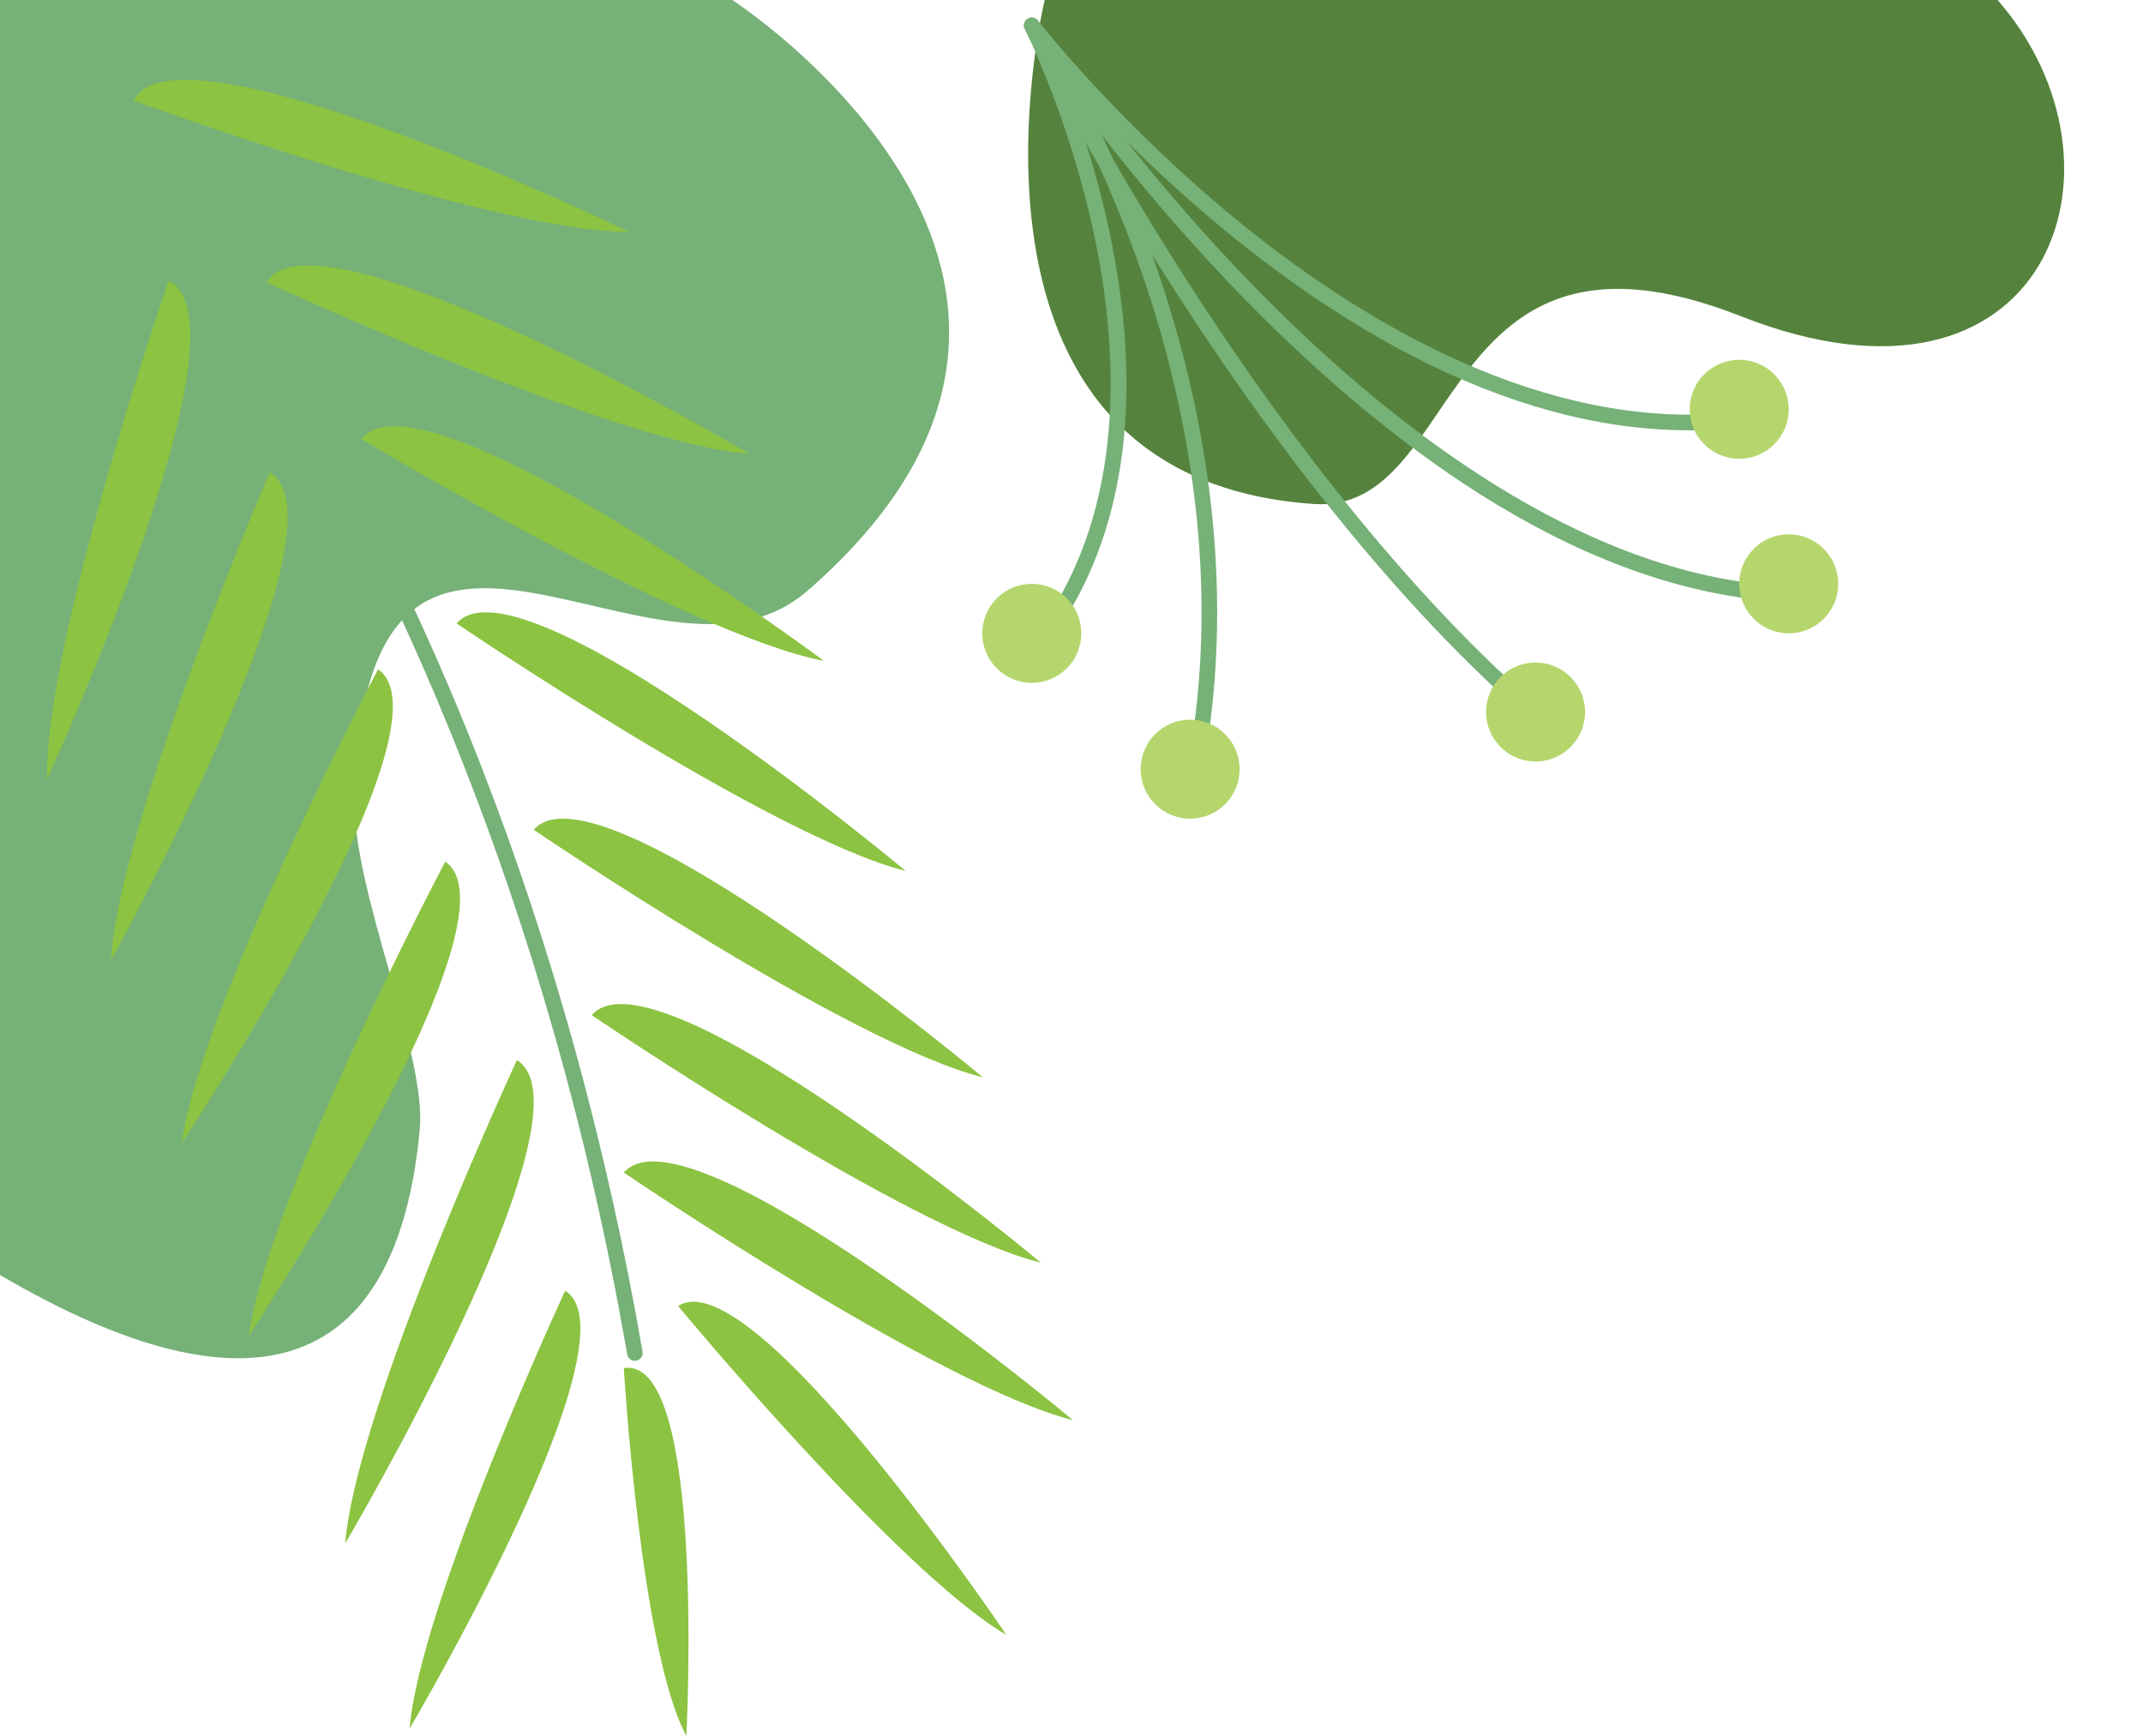 <?xml version="1.0" encoding="UTF-8" standalone="no"?><svg xmlns="http://www.w3.org/2000/svg" xmlns:xlink="http://www.w3.org/1999/xlink" fill="#000000" height="2498.2" preserveAspectRatio="xMidYMid meet" version="1" viewBox="0.0 0.0 3084.2 2498.2" width="3084.2" zoomAndPan="magnify"><g id="change1_1"><path d="M1053.83,0c0,0,623.35,402.62,108.03,850.39c-216.3,187.94-633.94-280.53-651.75,293.85 c-4.27,137.7,104.22,370.3,94.02,480.73C571.8,1975.16,364.52,2048.43,0,1834.78V0H1053.83z" fill="#76b177"/></g><g id="change2_1"><path d="M913.67,1958.29c-5.36,0-10.1-3.85-11.05-9.32C788.01,1286.49,555.73,806.33,381.05,520.19 C191.77,210.11,27.46,54.71,25.83,53.18c-4.53-4.24-4.76-11.34-0.52-15.87c4.23-4.52,11.34-4.76,15.87-0.53 c1.65,1.55,167.71,158.48,358.52,470.85c111.95,183.26,210.53,383.55,293.01,595.3c103.07,264.61,181.14,547.97,232.05,842.22 c1.06,6.11-3.04,11.92-9.15,12.98C914.95,1958.23,914.31,1958.29,913.67,1958.29z" fill="#76b177"/></g><g id="change3_1"><path d="M1503.54,0c0,0-167.93,687.4,387.37,725.27c218.17,14.88,173.65-443.91,614.45-270.26S3084.18,239.58,2874.91,0 H1503.54z" fill="#55833d"/></g><g id="change4_1"><path d="M743.94,1525.56c0,0-230.83,497.57-247.11,695.48C496.83,2221.04,864.16,1599.03,743.94,1525.56z" fill="#8cc342"/></g><g id="change4_2"><path d="M813.35,1857.51c0,0-209.1,450.74-223.86,630.03C589.49,2487.54,922.26,1924.06,813.35,1857.51z" fill="#8cc342"/></g><g id="change4_3"><path d="M897.79,1968.81c0,0,23.94,406.34,90,529.42C987.78,2498.23,1016.82,1950.07,897.79,1968.81z" fill="#8cc342"/></g><g id="change4_4"><path d="M975.97,1879.47c0,0,316.89,382.72,472.38,473.19C1448.34,2352.67,1082.91,1809.81,975.97,1879.47z" fill="#8cc342"/></g><g id="change4_5"><path d="M897.79,1687.4c0,0,453.74,308.17,646.42,356.22C1544.21,2043.61,989.71,1580.63,897.79,1687.4z" fill="#8cc342"/></g><g id="change4_6"><path d="M851.64,1460.88c0,0,453.74,308.17,646.42,356.22C1498.06,1817.1,943.56,1354.11,851.64,1460.88z" fill="#8cc342"/></g><g id="change4_7"><path d="M768.11,1194.09c0,0,453.74,308.17,646.42,356.22C1414.53,1550.3,860.03,1087.32,768.11,1194.09z" fill="#8cc342"/></g><g id="change4_8"><path d="M657.14,897.14c0,0,453.74,308.17,646.42,356.22C1303.56,1253.36,749.06,790.37,657.14,897.14z" fill="#8cc342"/></g><g id="change4_9"><path d="M520.25,631.92c0,0,470.43,282.04,665.52,319.12C1185.76,951.04,605.99,520.13,520.25,631.92z" fill="#8cc342"/></g><g id="change4_10"><path d="M383.63,406.25c0,0,497.57,230.83,695.48,247.11C1079.1,653.37,457.09,286.04,383.63,406.25z" fill="#8cc342"/></g><g id="change4_11"><path d="M192.17,144.66c0,0,514.86,189.14,713.44,189.1C905.61,333.77,255.51,18.81,192.17,144.66z" fill="#8cc342"/></g><g id="change4_12"><path d="M640.81,1239.97c0,0-256.07,485.06-282.5,681.87C358.31,1921.84,757.1,1319.51,640.81,1239.97z" fill="#8cc342"/></g><g id="change4_13"><path d="M544.13,963.18c0,0-256.07,485.06-282.5,681.87C261.63,1645.05,660.42,1042.72,544.13,963.18z" fill="#8cc342"/></g><g id="change4_14"><path d="M388.08,679.83c0,0-217.29,503.63-228.22,701.9C159.87,1381.73,510.24,750.02,388.08,679.83z" fill="#8cc342"/></g><g id="change4_15"><path d="M242.56,404.14c0,0-178.81,518.54-174.8,717.08C67.76,1121.22,369.65,464.95,242.56,404.14z" fill="#8cc342"/></g><g id="change2_4"><path d="M2535.64,863.5c-0.38,0-0.76-0.02-1.14-0.06c-129.72-13.13-266.22-64.63-405.73-153.09 C2017.62,639.89,1904.28,545.9,1791.88,431c-191.13-195.37-315.14-386.4-316.37-388.31c-3.26-5.05-1.96-11.77,2.94-15.25 c4.9-3.47,11.68-2.47,15.36,2.28c1.19,1.54,121.5,155.6,304.3,301.47c167.87,133.96,424.41,288.28,693.05,262.79 c6.22-0.59,11.65,3.95,12.24,10.11c0.59,6.17-3.94,11.65-10.11,12.24c-122.24,11.61-251.92-11.46-385.45-68.56 c-106.36-45.48-215.41-112.55-324.11-199.34c-61.9-49.42-116.73-99.79-162.32-144.98c50.2,63.01,113.53,137.24,186.82,212.13 c174.31,178.12,442.2,396.53,728.54,425.51c6.17,0.62,10.66,6.13,10.04,12.3C2546.21,859.19,2541.33,863.5,2535.64,863.5z" fill="#76b177"/></g><g id="change2_2"><path d="M1724.17,1093.92c-0.61,0-1.23-0.05-1.86-0.16c-6.12-1.02-10.25-6.8-9.23-12.92 c47.85-287.11-19.14-553.84-83.76-727.04c-15.4-41.28-31.4-79.36-47.01-113.66c-68.04-117.77-106.95-197.56-107.47-198.64 c-2.57-5.28-0.62-11.65,4.46-14.61c5.08-2.95,11.57-1.49,14.9,3.35c0.65,0.96,51.83,76.16,108.07,199.55 c24.22,41.89,52.13,88.59,83.33,138.27c109.4,174.21,282.69,421.69,487,611.34c4.55,4.22,4.81,11.32,0.59,15.87 c-4.22,4.54-11.32,4.81-15.86,0.59c-206.17-191.38-380.75-440.68-490.9-616.11c-2.99-4.77-5.95-9.5-8.88-14.21 c63.25,176.08,124.58,437.7,77.7,718.98C1734.32,1090.03,1729.56,1093.92,1724.17,1093.92z" fill="#76b177"/></g><g id="change2_3"><path d="M1520.45,900.23c-2.08,0-4.18-0.57-6.05-1.78c-5.22-3.35-6.73-10.29-3.38-15.51 c111.76-174.09,96.13-393.28,63.34-546.5c-35.71-166.86-98.81-293.53-99.44-294.79c-2.78-5.54-0.55-12.29,4.99-15.07 c5.54-2.79,12.29-0.55,15.07,4.99c0.65,1.29,65.03,130.54,101.34,300.18c21.37,99.86,29.03,194.09,22.76,280.09 c-7.88,108.06-37.88,203.36-89.16,283.24C1527.76,898.41,1524.14,900.23,1520.45,900.23z" fill="#76b177"/></g><g id="change5_1"><circle cx="1484.94" cy="911.4" fill="#b5d66d" r="71.24"/></g><g id="change5_2"><circle cx="1712.81" cy="1106.86" fill="#b5d66d" r="71.24"/></g><g id="change5_3"><circle cx="2210" cy="1024.63" fill="#b5d66d" r="71.24"/></g><g id="change5_4"><circle cx="2574.33" cy="840.16" fill="#b5d66d" r="71.24"/></g><g id="change5_5"><circle cx="2503.09" cy="588.97" fill="#b5d66d" r="71.24"/></g></svg>